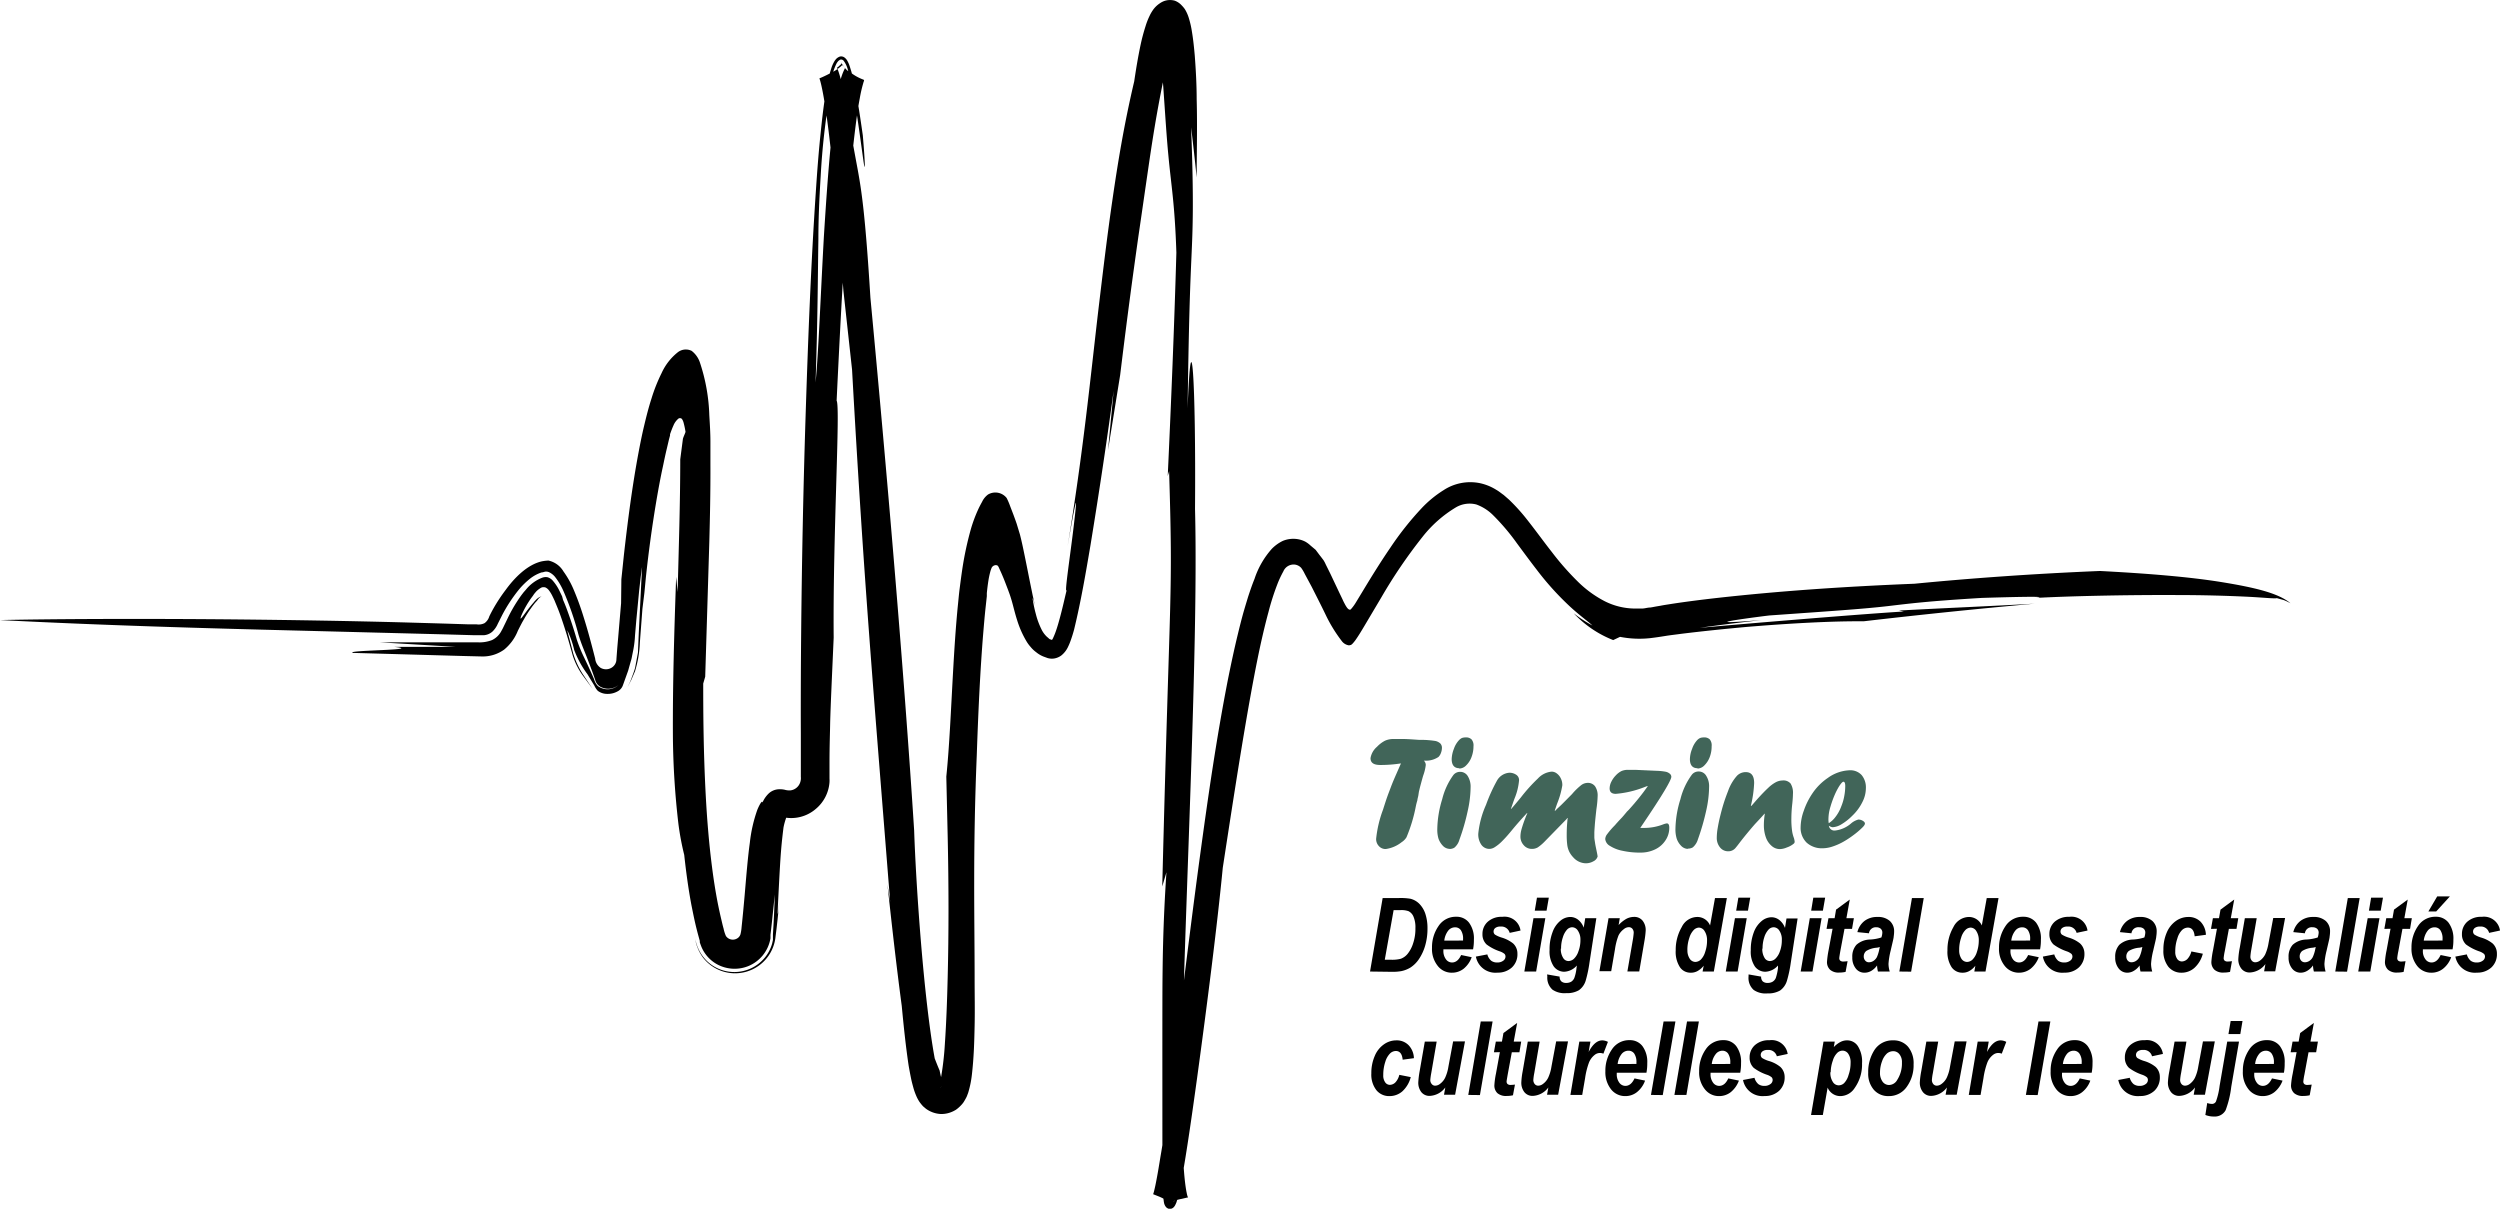 <svg xmlns="http://www.w3.org/2000/svg" viewBox="0 0 364.68 176.32"><defs><style>.cls-1{fill:#416559;}</style></defs><g id="Calque_2" data-name="Calque 2"><g id="representation"><path d="M306.33,83.29c-10,.41-19.16,1.09-27.06,1.86-10.71.43-20.08,1.1-28.85,2.08-2.2.25-4.35.52-6.52.85-.54.09-1.07.16-1.63.27l-.82.14-.41.08-.31.05c-.39,0-.79.14-1.17.15l-.58,0h-.57a9.93,9.93,0,0,1-4.31-1.06,16.11,16.11,0,0,1-4-2.93,40,40,0,0,1-3.71-4.23c-1.22-1.55-2.42-3.23-3.83-5a27.78,27.78,0,0,0-2.44-2.67l-.78-.68c-.27-.18-.67-.52-1.06-.74a7.4,7.4,0,0,0-2.5-1,7.1,7.1,0,0,0-5.23,1.06,16.1,16.1,0,0,0-3.19,2.63,44.66,44.66,0,0,0-4.56,5.76c-1.37,2-2.66,4.08-3.94,6.2l-1.08,1.78a6.24,6.24,0,0,1-.74,1c-.2.15-.42-.09-.54-.24a4.25,4.25,0,0,1-.35-.58c-.11-.2-.21-.4-.3-.61l-.48-1-1.31-2.77-.67-1.35a4.26,4.26,0,0,0-.34-.64l-.38-.5c-.26-.32-.51-.68-.76-1l-.74-.62a4,4,0,0,0-.75-.56,3.71,3.71,0,0,0-1-.35,4,4,0,0,0-2.29.23,5.75,5.75,0,0,0-1.6,1.15A12.4,12.4,0,0,0,183,84.44c-.35.86-.66,1.77-.95,2.66l-.37,1.22-.25.85c-.32,1.13-.6,2.25-.87,3.37-.54,2.22-1,4.41-1.44,6.58-1.69,8.67-2.88,17-4,25.2s-2.13,16.44-3.19,24.9q-.81,6.33-1.66,12.92c-.3,2.2-.61,4.42-1,6.64-.18,1.11-.36,2.23-.57,3.31-.1.54-.21,1.08-.33,1.56a4,4,0,0,1-.16.55h0l.88.35a7.66,7.66,0,0,1,.76.37,3.18,3.18,0,0,1,.55.32,1,1,0,0,1,.28.26l0,.06s0,0,0,0l.12-.11c.06,0,.1,0,.19-.11a1.74,1.74,0,0,1,.27-.14l.14-.06c.12,0-.6.25-.19.08a5.15,5.15,0,0,1,1.17-.34l.84-.2.08,0h0s0-.08-.06-.13a3.93,3.93,0,0,1-.13-.52c-.09-.41-.16-.9-.23-1.44-.13-1.08-.23-2.36-.3-3.8-.14-2.87-.18-6.37-.16-10.3,0-7.88.34-17.54.69-27.68.71-20.29,1.57-42.56,1.21-56.57.14-18.79-.55-29-1.08-14.67.17-13,.37-17.79.56-22.08s.36-8-.05-18.92q.44,3.66.81,7.32c0-3.58.11-7.35,0-11.43,0-2-.11-4.15-.28-6.37-.1-1.12-.21-2.25-.41-3.46a13.25,13.25,0,0,0-.44-1.95,5.58,5.58,0,0,0-.59-1.34,4.32,4.32,0,0,0-.46-.55A2.59,2.59,0,0,0,171.36.1a2.54,2.54,0,0,0-1.59.07,3,3,0,0,0-.62.34,3.69,3.69,0,0,0-1,1,5.53,5.53,0,0,0-.47.83,10.42,10.42,0,0,0-.57,1.46,27.93,27.93,0,0,0-.73,2.74c-.38,1.8-.67,3.56-.93,5.33-1.5,6.35-2.41,12-3.2,17.44s-1.38,10.49-2,15.65c-1.21,10.31-2.23,20.94-4.52,34.72,1.58-9,1.36-6.9.88-2.81s-1.41,10.12-1,9.17c-.26,1-.64,2.85-1.21,4.83-.14.49-.3,1-.48,1.48-.09.24-.19.47-.29.69a1.44,1.44,0,0,1-.3.45s0,0,0,.06l.06.08c0,.06.06.13.07.14s0,.07,0,0h0c0-.16-.09.37.1-.37l0,0-.28-.12c-.2,0-.34-.23-.51-.34a3.73,3.73,0,0,1-.78-1,11.22,11.22,0,0,1-.89-2.37c-.2-.73-.32-1.35-.39-1.75-.14-.81-.11-.78.29.57-.13-.49-.24-1-.35-1.49l-.34-1.66c-.25-1.23-.49-2.47-.74-3.69s-.5-2.47-.79-3.58l-.47-1.55c-.16-.48-.32-.9-.48-1.34l-.48-1.25a9.68,9.68,0,0,0-.51-1.19,2.1,2.1,0,0,0-2.72-.5,2.81,2.81,0,0,0-.86,1.06c-.22.4-.43.79-.62,1.22a20.79,20.79,0,0,0-1,2.7,48.11,48.11,0,0,0-1.25,5.78c-.15,1-.28,2-.4,2.93s-.18,1.71-.27,2.55c-.32,3.27-.51,6.39-.68,9.35-.33,5.92-.55,11.18-1,15.56l.2,8.7c.16,7.43.16,14.09,0,20.59-.08,3.25-.19,6.47-.41,9.7a43.48,43.48,0,0,1-.54,4.77,6.4,6.4,0,0,1-.28,1,1.16,1.16,0,0,1-.07.15s-.08,0,0,.06a.77.77,0,0,1,.28.26c0,.08.05.09.06.09a.05.05,0,0,1,0,0c0,.1,0,0,0-.09a.22.22,0,0,1,.05-.08h0c-.23.42-.06.1-.11.19l0-.05.06-.08c0-.06.08-.07.16-.15a1.66,1.66,0,0,1,.19-.17s-.08-.17-.14-.33-.11-.34-.16-.52c-.1-.38-.19-.78-.27-1.18-.25-.57-.48-1.16-.71-1.75-1.62-8.83-2.74-25.4-3-33.24-1.51-23.68-4.07-53.27-6.38-77.72-.75-12.16-1.29-15.58-1.85-18.68-.29-1.56-.56-3-1-5.47-.22-1.22-.48-2.68-.8-4.5-.17-.9-.36-1.9-.62-3a14.89,14.89,0,0,0-.46-1.56,2.23,2.23,0,0,0-.13-.3l0-.07a1.32,1.32,0,0,0,.27-.21c.14-.15.19-.14.27-.25s.06-.11.08-.14a.09.09,0,0,0,0-.06s0-.07,0-.06,0,0,0,0h0c-.06-.18.09.23.07.2v0a.75.75,0,0,0,.19.29s.16.18.25.27,0,0,0,0,0,0,0,.08a8.58,8.58,0,0,0-.75,2.2c-.21.89-.38,1.83-.54,2.81-.31,2-.56,4-.77,6.21-.42,4.33-.72,8.92-1,13.33-.49,8.85-.79,17-1.21,21.27.32-9.7.32-15.23.41-20.9,0-2.83.12-5.69.33-9.12a104.9,104.9,0,0,1,1.41-12.47c-.39,1.91-.34.72.17-1.83a8.79,8.79,0,0,1,.68-2.1,1.7,1.7,0,0,1,.37-.53c.12-.06.17-.17.36-.17a.5.5,0,0,1,.37.19,3.77,3.77,0,0,1,.59,1.23,44.27,44.27,0,0,1,1.15,5.45c.58,3.64,1,7,1.19,8.25s.25.51-.14-4.06c-.35-2.45-.71-4.93-1.22-7.44-.14-.63-.28-1.26-.46-1.89-.1-.32-.19-.64-.32-1a4.63,4.63,0,0,0-.24-.51,1.45,1.45,0,0,0-.52-.57.91.91,0,0,0-.33-.1.75.75,0,0,0-.36.06,1.57,1.57,0,0,0-.37.24,2.18,2.18,0,0,0-.38.51,4.59,4.59,0,0,0-.42,1,16.59,16.59,0,0,0-.5,1.93c-.52,2.58-.8,5.18-1.07,7.81s-.47,5.28-.65,8c-.72,10.67-1.14,21.59-1.49,32.41s-.56,21.55-.66,31.82c-.05,5.14-.07,10.17-.05,15l0,3.63,0,1.79v.89a1.9,1.9,0,0,1-.12.88,1.72,1.72,0,0,1-1.35,1.09,2.35,2.35,0,0,1-.89-.09,3.41,3.41,0,0,0-.84-.07,2.31,2.31,0,0,0-1.48.61,4.06,4.06,0,0,0-.92,1.34c0-.35-.3,0-.73,1a21,21,0,0,0-1.11,4.85c-.3,2.16-.51,4.79-.76,7.71-.13,1.46-.27,3-.44,4.58a6.13,6.13,0,0,1-.17,1.08,1.07,1.07,0,0,1-.55.63,1.21,1.21,0,0,1-1.57-.4,5.13,5.13,0,0,1-.34-1.08c-.12-.41-.21-.82-.31-1.24-.2-.83-.38-1.67-.55-2.52-.33-1.71-.6-3.44-.82-5.17-.45-3.48-.73-7-.91-10.27-.36-6.63-.38-12.58-.38-16.54l.29-1c.21-6.81.39-12.74.6-19.68.09-3.47.18-7.19.16-11.41,0-1,0-2.14,0-3.26s-.08-2.47-.16-3.77a26.78,26.78,0,0,0-1.37-7.7,3.57,3.57,0,0,0-1.21-1.71,1.91,1.91,0,0,0-2.06.24,8.21,8.21,0,0,0-2.32,3,24.15,24.15,0,0,0-1.48,3.73c-.42,1.3-.76,2.65-1.08,4s-.55,2.51-.79,3.78c-.94,5-1.58,10-2.14,14.93-.13,1.22-.25,2.43-.38,3.64L90.6,88c-.19,2.21-.37,4.39-.56,6.55l-.12,1.59a1.45,1.45,0,0,1-.76,1.29,1.57,1.57,0,0,1-1.53,0,1.82,1.82,0,0,1-.81-1.35C86.29,94,85.74,91.92,85.13,90a41.24,41.24,0,0,0-1.53-4.18,13.46,13.46,0,0,0-1.41-2.47A3.37,3.37,0,0,0,80,81.77a6.16,6.16,0,0,0-.94.11c-2.21.49-4.12,2.55-5.28,4.15A24.34,24.34,0,0,0,72,88.72c-.27.48-.43.8-.62,1.18a1.87,1.87,0,0,1-.7,1,1.9,1.9,0,0,1-1.18.17l-1.28,0-3.1-.1-6.22-.18c-8.26-.22-16.43-.35-24-.43-15.18-.15-28.07-.06-34.92.09,15,.77,29.69,1.19,43.72,1.54l20.51.53,5,.14c.46,0,.92,0,1.37,0a2.11,2.11,0,0,0,1.23-.51A3.43,3.43,0,0,0,72.61,91l.61-1.21a22.17,22.17,0,0,1,2.56-3.89,11.21,11.21,0,0,1,1.49-1.45A5.52,5.52,0,0,1,79,83.5c.19,0,.38-.09.57-.12a1.12,1.12,0,0,1,.57.11,2.48,2.48,0,0,1,.89.75,9.39,9.39,0,0,1,1.17,2,43.25,43.25,0,0,1,2.18,6.32c.36,1.21.76,2.14,1.1,3s.63,1.65.94,2.47l.4,1.13a1.6,1.6,0,0,0,.73,1,2.38,2.38,0,0,0,2.67-.23,2.36,2.36,0,0,1-3,.15,2.17,2.17,0,0,1-.56-1l-.44-1c-.31-.69-.64-1.39-1-2.14a21.2,21.2,0,0,1-1.07-2.61c-.43-1.48-.87-2.83-1.32-4.06-.22-.62-.45-1.21-.7-1.77L82,87l-.21-.44-.21-.43a6.49,6.49,0,0,0-1-1.49,1.64,1.64,0,0,0-.72-.44,1.5,1.5,0,0,0-.81.09A5.63,5.63,0,0,0,76.73,86c-.14.17-.31.34-.45.53-.29.37-.56.76-.82,1.16a21.55,21.55,0,0,0-1.4,2.49l-.42.87c-.15.3-.29.63-.46.91a3,3,0,0,1-1.41,1.41,5.06,5.06,0,0,1-2.07.33H55.42l11.07.66-9,0c4.59.49-7.34.47-6,.88l16,.45,2.83.07a5.34,5.34,0,0,0,3.22-1,6.76,6.76,0,0,0,2-2.75l.36-.71.22-.42c.14-.26.29-.5.43-.76a16.07,16.07,0,0,1,.91-1.4c.16-.23.32-.44.48-.64a2.37,2.37,0,0,1,.25-.29l.2-.23A1.46,1.46,0,0,1,79,87a.8.8,0,0,1,.15,0H79a1.49,1.49,0,0,0-.48.21,2.31,2.31,0,0,1-.19.14l-.19.2a2.18,2.18,0,0,0-.25.28c-.65.74-1.1,1.36-1.4,1.77-.6.83-.66.78-.44.19a14.14,14.14,0,0,1,1.52-2.66c.23-.29.25-.36.35-.49s.2-.24.31-.37A3.1,3.1,0,0,1,79,85.7h0a.89.89,0,0,1,.58,0,1.37,1.37,0,0,1,.46.37,5.17,5.17,0,0,1,.6,1l.07.14.2.43.1.25c.14.33.28.67.41,1,.27.68.51,1.39.75,2.11.48,1.45.93,3,1.36,4.57a10.21,10.21,0,0,0,1.64,3.18l1.27,1.73-1.22-1.84a12,12,0,0,1-1.61-3.35c-.47-1.86-.82-3.09-.85-3.34a13.75,13.75,0,0,1,1,2.87,14.4,14.4,0,0,0,1.94,3.54c.36.6.68,1.13,1,1.65a2.71,2.71,0,0,0,.51.77,2.29,2.29,0,0,0,1.33.44,2.94,2.94,0,0,0,1.55-.37,1.59,1.59,0,0,0,.79-.93l.75-2.09L92,96.51a5.19,5.19,0,0,0,.2-.82l.18-.89a14.42,14.42,0,0,0,.25-2.1l.19-2.23.42-4.37.23-2,.19-1.41-.48,9.64-.12,2.86-.42,2.24c-.17.59-.36,1.06-.55,1.58s-.36.82-.54,1.21l.52-1,.56-1.3a16.38,16.38,0,0,0,.71-4.19c.12-1.65.25-3.28.37-4.9L94,86.46l.21-2.19c.4-3.76.9-7.39,1.5-11,.3-1.77.62-3.53,1-5.27.18-.87.36-1.74.57-2.6l.3-1.28.16-.6,0-.18c.16-.45.31-.86.48-1.23a2.6,2.6,0,0,1,.69-1,.4.4,0,0,1,.56,0,1.75,1.75,0,0,1,.25.56A12.64,12.64,0,0,1,100,63c-.12.38-.25.58-.38,1l-.39,3c0,6.38-.22,12.86-.38,19.36l-.22-2.21c-.27,7.79-.52,15.63-.47,23.53a117.77,117.77,0,0,0,.8,12.49,39.92,39.92,0,0,0,.85,4.54c.27,2.5.61,5,1.06,7.37.24,1.19.47,2.36.76,3.49.14.57.3,1.13.45,1.68l0,.21.07.21.1.27a5.2,5.2,0,0,0,2.4,2.75,5.34,5.34,0,0,0,4.42.27,5.32,5.32,0,0,0,3.32-4.09l0-.24v-.26l.08-.67.14-1.26.41-3.95c-.06,1.9-.14,3.83-.27,5.78l0,.37,0,.2,0,.27-.12.54a5.66,5.66,0,0,1-1.14,2.13,5.76,5.76,0,0,1-8.58.19,6,6,0,0,1-1.24-2.07l-.29-.91.2.75a7.66,7.66,0,0,0,.39,1,6.73,6.73,0,0,0,.62,1,5.93,5.93,0,0,0,10.51-2.86l.18-1.45.15-1.34.27-2.65c-.39,3.63-.26,1.38-.09-2,.09-1.7.19-3.67.32-5.3s.3-2.91.36-3.43a9.49,9.49,0,0,1,.41-1.47l.1-.25.09-.18s0-.1.06-.1.1,0-.2-.19c-.88-.73-.85-1.13-.77-.77,0,0,0,.26,0,.38s0,.39,0,.6a1.75,1.75,0,0,1-.06.33c0,.1,0,0,0,.06h0l.22.06A5.48,5.48,0,0,0,119,118a5.6,5.6,0,0,0,2-3.88,4.8,4.8,0,0,0,0-.57v-2.05c0-2.87.08-4.66.1-6.18.09-3,.19-5,.51-12.31-.13-15.16,1-33.68.43-34.56.33-6.9.68-13.9,1.12-20.91s.94-14.08,1.86-20.79c.12-.83.25-1.65.4-2.43a19.68,19.68,0,0,1,.49-2.14,2.7,2.7,0,0,1,.12-.37c0-.08,0-.1,0-.11l0,0s.15,0-.28-.16a6.86,6.86,0,0,1-1.43-.78,4.8,4.8,0,0,0-.56-.36,2.49,2.49,0,0,1-.42-.38c-.28-.35-.27-.15-.45-.72v0a.11.11,0,0,1,0,.09s-.13.23-.23.29a6,6,0,0,1-1.22.84c-.47.24-1.25.65-1.91.91l.07.21c.08.25.16.58.24.94.32,1.45.57,3.14.8,4.79s.42,3.36.61,5.05c.72,6.76,1.27,13.5,1.78,20l1.26,11.49c1.74,31.15,3,45.25,5.56,77.65l-.4-2.54c.64,5.9,1.3,11.8,2.09,17.72.29,3.08.59,5.91,1,8.68.12.69.25,1.38.4,2.1.08.36.18.73.29,1.13a9.25,9.25,0,0,0,.53,1.44,6.05,6.05,0,0,0,.33.59c.1.15.22.3.34.45l.21.24.41.35a4,4,0,0,0,2.15.78,3.84,3.84,0,0,0,1.3-.18,4.39,4.39,0,0,0,.63-.26l.29-.16.15-.11a4.78,4.78,0,0,0,.58-.52,3.7,3.7,0,0,0,.41-.49c.14-.22.27-.45.39-.68s.13-.31.2-.48a3.43,3.43,0,0,0,.14-.42,14.37,14.37,0,0,0,.47-2.34c.31-2.66.36-4.95.41-7.26s0-4.52,0-6.78c0-9-.27-18.49.31-32.58.23-6.76.52-12.66.94-17.81.11-1.29.21-2.53.34-3.72l.19-1.74,0-.45c.06-.59.13-1.19.23-1.82a11.94,11.94,0,0,1,.26-1.24,4.65,4.65,0,0,1,.21-.63.7.7,0,0,1,.46-.37.5.5,0,0,1,.44.07,1.26,1.26,0,0,1,.18.32l.31.68c.21.48.43,1,.66,1.61l.36.94c.15.42.26.67.5,1.48s.48,1.88.8,2.87a14.17,14.17,0,0,0,1.37,3.11,5.16,5.16,0,0,0,.6.82,4.39,4.39,0,0,0,.82.78,4,4,0,0,0,1.06.63l.6.22a2.22,2.22,0,0,0,1,.06,2.43,2.43,0,0,0,1-.43,3.53,3.53,0,0,0,1-1.29,8.53,8.53,0,0,0,.37-.89c.2-.56.36-1.08.5-1.6,1-4.11,1.69-8.18,2.38-12.24,1.33-8.11,2.5-16,3.39-22.6l-.82,8.65,1.77-10.94c1.16-9.49,1.85-14.47,2.65-20.16.42-2.84.85-5.86,1.41-9.7s1.25-8.52,2.51-14.44a34.83,34.83,0,0,1,1.61-5.22,4.69,4.69,0,0,1,.37-.71l0,0h0l-.23-.19a5.16,5.16,0,0,1-.74-.75,1.29,1.29,0,0,1-.22-.3l-.07-.11,0-.06-.16-.42s0-.1,0-.09a.08.08,0,0,1,0,0,.44.44,0,0,1,0,.09c-.06.12-.11.12-.24.27a1.75,1.75,0,0,1-.42.31,7.7,7.7,0,0,1-1.25.68l.07.22c.07.25.14.57.21.9.24,1.34.38,2.76.5,4.05l.29,3.61c.31,4.47.5,7.46.73,9.84.44,4.75.94,7.08,1.18,14.32-.31,10.87-.76,21.73-1.26,32.59l.2-.71c.58,19.29.14,14.83-1,60.58l.61-2.07c-.51,7.68-.58,13.19-.59,19.25s0,12.68,0,22.59c0,1.21,0,2.74.07,4.54,0,.45,0,.91.11,1.42a3.53,3.53,0,0,0,.06.42,1.39,1.39,0,0,0,.3.63,1,1,0,0,0,.21.16.64.64,0,0,0,.35.09.75.75,0,0,0,.33-.08.78.78,0,0,0,.2-.14,1.25,1.25,0,0,0,.24-.33c.08-.16.14-.3.19-.43a28.41,28.41,0,0,0,.74-3.19c.79-4.38,1.51-9.49,2.25-14.83,1.46-10.69,2.94-22.28,3.76-30.77,1.32-8.6,2.47-16.08,3.66-22.9.6-3.41,1.2-6.66,1.88-9.78.35-1.56.71-3.09,1.12-4.59a35.72,35.72,0,0,1,1.27-4,14.77,14.77,0,0,1,.9-1.94,1.63,1.63,0,0,1,1.71-1,1.53,1.53,0,0,1,.9.48,5.51,5.51,0,0,1,.52.88l1,1.86c.67,1.33,1.35,2.65,2,4a21.4,21.4,0,0,0,2.45,4,1.58,1.58,0,0,0,1,.56l.29-.06a1.45,1.45,0,0,0,.23-.19,5.71,5.71,0,0,0,.39-.47c.47-.66.89-1.36,1.3-2.05l2.51-4.23a73.66,73.66,0,0,1,6-8.82,17.92,17.92,0,0,1,4.86-4.3,3.94,3.94,0,0,1,3-.43,6.72,6.72,0,0,1,2.46,1.58,31.89,31.89,0,0,1,3.47,4.1c1,1.35,1.94,2.63,2.84,3.79a41.69,41.69,0,0,0,4.9,5.43c1.43,1.32,2.6,2.13,3.26,2.75a18.28,18.28,0,0,1-2.73-1.78,15.82,15.82,0,0,0,5.76,3.91c.33-.15.65-.31,1-.47a14.7,14.7,0,0,0,4.37.19c.76-.09,1.51-.2,2.24-.32s1.51-.2,2.28-.31c3.08-.38,6.3-.71,9.47-1,6.35-.53,12.53-.87,17.16-.83q12.45-1.45,24.94-2.57c-6.14.35-12.94.63-19.77,1l.7.14c-6.5.4-22.27,1.71-29.77,2.38,3-.42,6-.79,9-1.13-10.36.84-1.76-.32,1.14-.67,10.4-.73,14.18-1,17.34-1.37s5.7-.71,13.65-1.19c3.59-.11,10.41-.3,7.89,0,4.69-.26,13.23-.46,20.71-.42,3.74,0,7.22.11,9.83.23s4.36.33,4.62.22l1,.28c.3.11.63.27,1,.47-1.75-1.48-5.22-2.3-10-3.08S313.19,83.65,306.33,83.29Z"/><path class="cls-1" d="M206.89,116.08l-.12.51c0,.17-.07.32-.1.44s-.06.22-.08.31l-.06.28a22.52,22.52,0,0,1-1.36,4.51,2.21,2.21,0,0,1-.71.72,4.79,4.79,0,0,1-2.32,1,1.3,1.3,0,0,1-1-.43,1.47,1.47,0,0,1-.4-1.06,16.89,16.89,0,0,1,1-4.24c.21-.66.39-1.23.56-1.72s.37-1,.61-1.64.51-1.26.81-1.94l.64-1.46a19.43,19.43,0,0,1-3,.23c-1,0-1.44-.33-1.44-1a2.77,2.77,0,0,1,.94-1.65,4.41,4.41,0,0,1,1.17-.89,3,3,0,0,1,1.3-.25l1.35,0c.57,0,1.36.06,2.38.13l.32,0,.32,0a13.92,13.92,0,0,1,1.7.16,1.56,1.56,0,0,1,.7.36.91.91,0,0,1,.24.62,2.15,2.15,0,0,1-.15.77,1.52,1.52,0,0,1-.36.58,3.24,3.24,0,0,1-1.65.54l-.25,0-.23,0a.87.87,0,0,1,.28.63,6.62,6.62,0,0,1-.33,1.42c-.07.18-.23.77-.5,1.77l-.17.7Z"/><path class="cls-1" d="M211.45,123.83a1.43,1.43,0,0,1-1-.48,2.88,2.88,0,0,1-.61-1,4.56,4.56,0,0,1-.18-1.41,15.58,15.58,0,0,1,.72-4.37,10.08,10.08,0,0,1,1.63-3.52,1.25,1.25,0,0,1,1-.46,1.28,1.28,0,0,1,1.1.63,2.9,2.9,0,0,1,.41,1.62,16.6,16.6,0,0,1-.43,3.49,30.69,30.69,0,0,1-1.2,4.15,2.31,2.31,0,0,1-.75,1.18,1.36,1.36,0,0,1-.71.18Zm1.41-11.77c-.73,0-1.1-.47-1.1-1.33a4.4,4.4,0,0,1,.32-1.49,3.49,3.49,0,0,1,.74-1.26,1.47,1.47,0,0,1,.42-.32,1.49,1.49,0,0,1,.56-.09,1.11,1.11,0,0,1,.86.29,1.36,1.36,0,0,1,.28,1,4.39,4.39,0,0,1-.29,1.58,3.23,3.23,0,0,1-.77,1.2,1.43,1.43,0,0,1-1,.47Z"/><path class="cls-1" d="M228.52,119.48l-3.2,3.28a6.45,6.45,0,0,1-1,.85,1.65,1.65,0,0,1-.84.22,1.53,1.53,0,0,1-1.2-.53,1.84,1.84,0,0,1-.49-1.31,4,4,0,0,1,.15-1,17.31,17.31,0,0,1,.58-1.7,4.15,4.15,0,0,1,.16-.4l.12-.29-.05,0c-.75.8-1.5,1.64-2.22,2.52s-1.1,1.27-1.46,1.63a5.67,5.67,0,0,1-1,.81,1.52,1.52,0,0,1-.77.27,1.43,1.43,0,0,1-1.21-.6,2.65,2.65,0,0,1-.45-1.63,13.59,13.59,0,0,1,1.13-4.2,23.88,23.88,0,0,1,1.56-3.46,2.26,2.26,0,0,1,1.85-1.22,1.76,1.76,0,0,1,1,.3.93.93,0,0,1,.41.78,8.82,8.82,0,0,1-.66,2.68c-.17.45-.35,1-.53,1.51l.05,0c.29-.32.75-.87,1.39-1.65a23.87,23.87,0,0,1,2.5-2.78,3.1,3.1,0,0,1,2-1,1.24,1.24,0,0,1,.76.27,1.89,1.89,0,0,1,.58.72,2.13,2.13,0,0,1,.22,1,12.12,12.12,0,0,1-.72,2.58c-.11.29-.18.51-.24.68s-.1.3-.15.42l.06.05.29-.3.29-.27.3-.28c.21-.2.74-.74,1.59-1.6a9.3,9.3,0,0,1,1.32-1.29,1.59,1.59,0,0,1,.93-.34,1.3,1.3,0,0,1,1.1.49,2.38,2.38,0,0,1,.38,1.47,15.31,15.31,0,0,1-.18,1.89c-.11,1-.19,1.73-.23,2.28s-.07.94-.07,1.16,0,.37,0,.62.06.53.1.82.11.61.19,1,.16.76.19,1a1.13,1.13,0,0,1-.62.71,2.21,2.21,0,0,1-1.13.29,2.51,2.51,0,0,1-1.8-.86,3.4,3.4,0,0,1-.58-.81,3.19,3.19,0,0,1-.3-1,11.32,11.32,0,0,1-.08-1.47c0-.4,0-1.22.14-2.47l-.05,0Z"/><path class="cls-1" d="M240.27,114.67l-.5.19a14.63,14.63,0,0,1-4.08.94c-.59,0-.89-.27-.89-.79a2.24,2.24,0,0,1,.26-1,3.54,3.54,0,0,1,.63-.89,2.9,2.9,0,0,1,.83-.64,2.32,2.32,0,0,1,1-.18H238l.58,0,3.11.14a8.45,8.45,0,0,1,1.26.13,1.33,1.33,0,0,1,.62.29.59.59,0,0,1,.23.45c0,.5-1.36,2.77-4.1,6.82l-.43.64h.55a7.64,7.64,0,0,0,2.88-.55,2.55,2.55,0,0,1,.44-.11c.24,0,.36.2.36.62a3.24,3.24,0,0,1-.55,1.85,3.68,3.68,0,0,1-1.51,1.32,4.82,4.82,0,0,1-2.13.47,11.66,11.66,0,0,1-2.61-.26,5.23,5.23,0,0,1-1.86-.72,1.29,1.29,0,0,1-.68-1,1.24,1.24,0,0,1,.29-.72,11.65,11.65,0,0,1,1.15-1.32c.09-.12.31-.36.64-.72l.39-.41.41-.48.28-.34.3-.3c.67-.74,1.23-1.41,1.69-2,.17-.21.31-.4.44-.57s.33-.46.62-.85Z"/><path class="cls-1" d="M246.2,123.83a1.43,1.43,0,0,1-1-.48,2.74,2.74,0,0,1-.61-1,4.53,4.53,0,0,1-.19-1.41,15.26,15.26,0,0,1,.73-4.37A10.08,10.08,0,0,1,246.8,113a1.23,1.23,0,0,1,1-.46,1.25,1.25,0,0,1,1.09.63,2.82,2.82,0,0,1,.42,1.62,16.6,16.6,0,0,1-.43,3.49,33.9,33.9,0,0,1-1.2,4.15,2.45,2.45,0,0,1-.75,1.18,1.4,1.4,0,0,1-.72.18Zm1.41-11.77c-.74,0-1.1-.47-1.1-1.33a4.17,4.17,0,0,1,.32-1.49,3.48,3.48,0,0,1,.73-1.26,1.37,1.37,0,0,1,.43-.32,1.46,1.46,0,0,1,.56-.09,1.12,1.12,0,0,1,.86.29,1.37,1.37,0,0,1,.27,1,4.38,4.38,0,0,1-.28,1.58,3.36,3.36,0,0,1-.77,1.2,1.43,1.43,0,0,1-1,.47Z"/><path class="cls-1" d="M255.5,117.54l.71-.82c.71-.8,1.28-1.38,1.7-1.77a5.07,5.07,0,0,1,1.12-.84,2.2,2.2,0,0,1,1-.26,1.36,1.36,0,0,1,1.17.45,2.57,2.57,0,0,1,.34,1.54q0,.47-.09,1.35a19.76,19.76,0,0,0-.14,2.23,12,12,0,0,0,.12,1.89,5,5,0,0,0,.24.9,2.58,2.58,0,0,1,.12.57.36.36,0,0,1-.14.29,3.11,3.11,0,0,1-1,.55,2.84,2.84,0,0,1-1,.24,1.81,1.81,0,0,1-1.21-.46,2.9,2.9,0,0,1-.85-1.26,5.25,5.25,0,0,1-.29-1.83,10.11,10.11,0,0,1,.14-1.61l-.05,0c-.34.38-.61.68-.82.9l-.58.62q-1.3,1.5-2.22,2.7c-.24.32-.45.59-.65.82a1.35,1.35,0,0,1-1,.44,1.5,1.5,0,0,1-1.22-.57,2.18,2.18,0,0,1-.47-1.45,8.3,8.3,0,0,1,.13-1.35c.09-.53.2-1.1.35-1.7s.31-1.23.51-1.87.42-1.25.65-1.83a6.65,6.65,0,0,1,1.31-2.25,1.77,1.77,0,0,1,1.28-.53c.81,0,1.22.53,1.22,1.59a16.6,16.6,0,0,1-.48,3.32Z"/><path class="cls-1" d="M266.78,120.45a.81.81,0,0,0,.91.7,4.28,4.28,0,0,0,2.29-1,2.7,2.7,0,0,1,1.1-.6,1.21,1.21,0,0,1,.66.19q.3.18.3.39c0,.14-.11.32-.34.55a11.79,11.79,0,0,1-1.43,1.21,12.73,12.73,0,0,1-1.56,1,8.72,8.72,0,0,1-1.5.63,4.66,4.66,0,0,1-1.33.22,3.31,3.31,0,0,1-2.35-.83,3,3,0,0,1-.87-2.24,7.37,7.37,0,0,1,.46-2.4,10.58,10.58,0,0,1,1.25-2.52,8.35,8.35,0,0,1,2.27-2.28,5.78,5.78,0,0,1,3.19-1.11,2.24,2.24,0,0,1,1.73.7,2.82,2.82,0,0,1,.62,1.92,4.46,4.46,0,0,1-.5,2,7,7,0,0,1-1.47,2,7.9,7.9,0,0,1-1.56,1.24,2.75,2.75,0,0,1-1.34.45A1.33,1.33,0,0,1,266.78,120.45Zm0-.38a3.53,3.53,0,0,0,.82-.72,5.82,5.82,0,0,0,1-1.75,7.17,7.17,0,0,0,.42-1.44,8.09,8.09,0,0,0,.15-1.49c0-.43-.09-.64-.27-.64s-.63.55-1.15,1.65a14.47,14.47,0,0,0-.74,2,6.36,6.36,0,0,0-.29,1.71A3.29,3.29,0,0,0,266.76,120.07Z"/><path d="M199.85,141.72,201.69,131h2.36a8.75,8.75,0,0,1,1.68.1,2.77,2.77,0,0,1,1.3.73,3.79,3.79,0,0,1,.88,1.44,6.68,6.68,0,0,1,.32,2.18,8.76,8.76,0,0,1-.33,2.46,6.94,6.94,0,0,1-.92,2,4.36,4.36,0,0,1-1.24,1.23,4.19,4.19,0,0,1-1.33.52,7.21,7.21,0,0,1-1.45.1ZM202,140h.92a5,5,0,0,0,1.41-.14,2.33,2.33,0,0,0,1-.72,4.68,4.68,0,0,0,.8-1.52,6.64,6.64,0,0,0,.34-2.24,3.94,3.94,0,0,0-.28-1.66,1.52,1.52,0,0,0-.74-.81,3.12,3.12,0,0,0-1.16-.15h-1Z"/><path d="M214.88,138.48h-4.33v.2a2,2,0,0,0,.37,1.25,1.09,1.09,0,0,0,.88.47c.57,0,1-.36,1.34-1.09l1.54.32a3.83,3.83,0,0,1-1.2,1.7,2.75,2.75,0,0,1-1.7.56,2.56,2.56,0,0,1-2.06-1,3.91,3.91,0,0,1-.83-2.63,5.4,5.4,0,0,1,.94-3.16,3,3,0,0,1,2.62-1.37,2.27,2.27,0,0,1,1.84.86,3.87,3.87,0,0,1,.71,2.49A7.06,7.06,0,0,1,214.88,138.48Zm-1.46-1.28V137a2.22,2.22,0,0,0-.32-1.31,1,1,0,0,0-.85-.42,1.26,1.26,0,0,0-1,.49,2.9,2.9,0,0,0-.57,1.45Z"/><path d="M215.29,139.54l1.67-.32a1.86,1.86,0,0,0,.56.92,1.43,1.43,0,0,0,.89.26,1.39,1.39,0,0,0,.87-.26.74.74,0,0,0,.33-.6.58.58,0,0,0-.14-.39,2.23,2.23,0,0,0-.71-.38,6.84,6.84,0,0,1-1.91-1,2,2,0,0,1-.6-1.51,2.35,2.35,0,0,1,.78-1.81,3,3,0,0,1,2.12-.71,2.35,2.35,0,0,1,2.65,2l-1.58.34a1.25,1.25,0,0,0-1.34-.92,1.16,1.16,0,0,0-.75.2.65.65,0,0,0-.26.52.59.59,0,0,0,.2.45,4,4,0,0,0,1,.44,4.9,4.9,0,0,1,1.66.86,2,2,0,0,1,.62,1.48,2.62,2.62,0,0,1-.79,2,3,3,0,0,1-2.12.77A2.89,2.89,0,0,1,215.29,139.54Z"/><path d="M223.69,133.94h1.73l-1.34,7.78h-1.72Zm.51-3h1.73l-.33,1.9h-1.72Z"/><path d="M225.68,142.14l1.83.32a.9.9,0,0,0,.24.69,1,1,0,0,0,.7.23,1.39,1.39,0,0,0,.75-.18,1.21,1.21,0,0,0,.45-.54,6.15,6.15,0,0,0,.32-1.46l.05-.36a2.6,2.6,0,0,1-1.84.91,1.89,1.89,0,0,1-1.54-.79,3.92,3.92,0,0,1-.6-2.38,7,7,0,0,1,.44-2.62,3.73,3.73,0,0,1,1.14-1.65,2.3,2.3,0,0,1,1.44-.55,1.88,1.88,0,0,1,1.14.4,2.62,2.62,0,0,1,.82,1.16l.22-1.38h1.62l-1,6.48a18.49,18.49,0,0,1-.55,2.62,2.65,2.65,0,0,1-1,1.41,3.41,3.41,0,0,1-1.84.42,3.1,3.1,0,0,1-2-.5,2.33,2.33,0,0,1-.76-1.91Zm2-3.77a2.38,2.38,0,0,0,.37,1.41.89.89,0,0,0,.76.41,1.21,1.21,0,0,0,.78-.33,2.64,2.64,0,0,0,.66-1.09,4.63,4.63,0,0,0,.29-1.64,2.3,2.3,0,0,0-.37-1.37,1,1,0,0,0-.83-.5,1.07,1.07,0,0,0-.72.31,2.9,2.9,0,0,0-.64,1.15A4.89,4.89,0,0,0,227.72,138.37Z"/><path d="M234.64,133.94h1.64l-.17,1a4.63,4.63,0,0,1,1.17-.93,2.46,2.46,0,0,1,1.09-.26,1.54,1.54,0,0,1,1.23.54,2.18,2.18,0,0,1,.46,1.46,12.89,12.89,0,0,1-.19,1.55l-.75,4.41h-1.73l.76-4.41a11.1,11.1,0,0,0,.16-1.19.89.89,0,0,0-.2-.64.66.66,0,0,0-.52-.22,1.15,1.15,0,0,0-.71.28,2.54,2.54,0,0,0-.79.94,9.06,9.06,0,0,0-.51,2l-.55,3.2h-1.72Z"/><path d="M250,141.72h-1.64l.16-.85a3,3,0,0,1-.92.79,2,2,0,0,1-1,.23,1.85,1.85,0,0,1-1.55-.81,4.11,4.11,0,0,1-.61-2.45,6.6,6.6,0,0,1,.88-3.4,2.55,2.55,0,0,1,2.23-1.47,2,2,0,0,1,1.9,1.24l.72-4h1.73Zm-3.85-3.17a2.17,2.17,0,0,0,.34,1.31,1,1,0,0,0,.81.46,1.21,1.21,0,0,0,.78-.32,2.62,2.62,0,0,0,.65-1.12,5,5,0,0,0,.28-1.66,2.42,2.42,0,0,0-.36-1.4,1,1,0,0,0-.83-.51,1.12,1.12,0,0,0-.73.33,2.74,2.74,0,0,0-.66,1.16A5.39,5.39,0,0,0,246.14,138.55Z"/><path d="M253.08,133.94h1.72l-1.33,7.78h-1.73Zm.5-3h1.73l-.33,1.9h-1.72Z"/><path d="M255.07,142.14l1.83.32a.94.94,0,0,0,.23.69,1,1,0,0,0,.7.23,1.39,1.39,0,0,0,.75-.18,1.17,1.17,0,0,0,.46-.54,7.39,7.39,0,0,0,.32-1.46l0-.36a2.6,2.6,0,0,1-1.83.91A1.88,1.88,0,0,1,256,141a3.85,3.85,0,0,1-.61-2.38,7.23,7.23,0,0,1,.44-2.62,3.82,3.82,0,0,1,1.15-1.65,2.3,2.3,0,0,1,1.43-.55,1.88,1.88,0,0,1,1.14.4,2.63,2.63,0,0,1,.83,1.16l.22-1.38h1.62l-1,6.48a18.11,18.11,0,0,1-.56,2.62,2.69,2.69,0,0,1-1,1.41,3.46,3.46,0,0,1-1.84.42,3.06,3.06,0,0,1-2-.5,2.33,2.33,0,0,1-.76-1.91Zm2-3.77a2.45,2.45,0,0,0,.36,1.41.9.9,0,0,0,.76.41,1.21,1.21,0,0,0,.78-.33,2.65,2.65,0,0,0,.67-1.09,4.63,4.63,0,0,0,.28-1.64,2.3,2.3,0,0,0-.36-1.37,1,1,0,0,0-.84-.5,1.05,1.05,0,0,0-.71.31,2.89,2.89,0,0,0-.65,1.15A5.13,5.13,0,0,0,257.11,138.37Z"/><path d="M264,133.94h1.72l-1.33,7.78h-1.72Zm.51-3h1.73l-.33,1.9H264.2Z"/><path d="M266.44,135.5l.28-1.56h.9l.21-1.25,2-1.47-.49,2.72h1.09l-.27,1.56h-1.1l-.61,3.25q-.15.87-.15,1a.46.46,0,0,0,.14.38.67.67,0,0,0,.48.13,5.6,5.6,0,0,0,.59-.05l-.29,1.56a4.05,4.05,0,0,1-.92.1,1.87,1.87,0,0,1-1.34-.41,1.53,1.53,0,0,1-.45-1.2,13.51,13.51,0,0,1,.23-1.65l.58-3.13Z"/><path d="M272.63,136.14l-1.69-.17a2.94,2.94,0,0,1,1.05-1.64,3,3,0,0,1,1.89-.57,2.55,2.55,0,0,1,1.79.58,2,2,0,0,1,.63,1.53,4.66,4.66,0,0,1-.06.72c0,.25-.19.94-.44,2.06a10.64,10.64,0,0,0-.32,1.95,4,4,0,0,0,.18,1.12h-1.72a4.34,4.34,0,0,1-.13-.89,2.71,2.71,0,0,1-.84.79,1.94,1.94,0,0,1-1,.27,1.57,1.57,0,0,1-1.26-.61,2.49,2.49,0,0,1-.51-1.64,2.56,2.56,0,0,1,.6-1.82,3.09,3.09,0,0,1,2-.77,6.34,6.34,0,0,0,1.64-.3,2.3,2.3,0,0,0,.14-.71.75.75,0,0,0-.24-.57,1,1,0,0,0-.66-.21A1,1,0,0,0,272.63,136.14Zm1.58,2a2.23,2.23,0,0,1-.41.1,3.51,3.51,0,0,0-1.55.47,1,1,0,0,0-.38.79.88.88,0,0,0,.22.63.68.68,0,0,0,.54.24,1.23,1.23,0,0,0,.65-.2,1.54,1.54,0,0,0,.51-.56,5.77,5.77,0,0,0,.36-1.19Z"/><path d="M277.06,141.72,278.9,131h1.72l-1.84,10.74Z"/><path d="M289.63,141.72H288l.15-.85a2.9,2.9,0,0,1-.91.79,2,2,0,0,1-1,.23,1.88,1.88,0,0,1-1.56-.81,4.11,4.11,0,0,1-.6-2.45,6.59,6.59,0,0,1,.87-3.4,2.57,2.57,0,0,1,2.24-1.47,2.05,2.05,0,0,1,1.9,1.24l.72-4h1.72Zm-3.84-3.17a2.25,2.25,0,0,0,.33,1.31,1,1,0,0,0,.82.46,1.18,1.18,0,0,0,.77-.32,2.62,2.62,0,0,0,.66-1.12,5.21,5.21,0,0,0,.28-1.66,2.42,2.42,0,0,0-.36-1.4,1,1,0,0,0-.83-.51,1.14,1.14,0,0,0-.74.33,2.64,2.64,0,0,0-.65,1.16A5.39,5.39,0,0,0,285.79,138.55Z"/><path d="M297.59,138.48h-4.32v.2a2,2,0,0,0,.36,1.25,1.11,1.11,0,0,0,.88.47c.57,0,1-.36,1.34-1.09l1.55.32a3.92,3.92,0,0,1-1.21,1.7,2.75,2.75,0,0,1-1.69.56,2.59,2.59,0,0,1-2.07-1,3.91,3.91,0,0,1-.83-2.63,5.48,5.48,0,0,1,.94-3.16,3,3,0,0,1,2.62-1.37,2.3,2.3,0,0,1,1.85.86,3.87,3.87,0,0,1,.7,2.49A7.06,7.06,0,0,1,297.59,138.48Zm-1.45-1.28V137a2.15,2.15,0,0,0-.32-1.31,1,1,0,0,0-.85-.42,1.23,1.23,0,0,0-1,.49,2.81,2.81,0,0,0-.58,1.45Z"/><path d="M298,139.54l1.66-.32a1.94,1.94,0,0,0,.56.92,1.45,1.45,0,0,0,.89.26,1.39,1.39,0,0,0,.87-.26.74.74,0,0,0,.33-.6.58.58,0,0,0-.14-.39,2.15,2.15,0,0,0-.7-.38,7.12,7.12,0,0,1-1.92-1,2,2,0,0,1-.6-1.51,2.35,2.35,0,0,1,.78-1.81,3.05,3.05,0,0,1,2.12-.71,2.36,2.36,0,0,1,2.66,2l-1.59.34a1.24,1.24,0,0,0-1.34-.92,1.16,1.16,0,0,0-.75.2.65.65,0,0,0-.26.52.59.59,0,0,0,.2.45,4.19,4.19,0,0,0,1,.44,4.8,4.8,0,0,1,1.66.86,2,2,0,0,1,.63,1.48,2.63,2.63,0,0,1-.8,2,2.94,2.94,0,0,1-2.12.77A2.87,2.87,0,0,1,298,139.54Z"/><path d="M310.92,136.14l-1.68-.17a2.94,2.94,0,0,1,1.05-1.64,3,3,0,0,1,1.89-.57,2.57,2.57,0,0,1,1.79.58,2,2,0,0,1,.63,1.53,4.66,4.66,0,0,1-.06.72c0,.25-.19.94-.44,2.06a10.64,10.64,0,0,0-.32,1.95,4.36,4.36,0,0,0,.17,1.12h-1.71a4.34,4.34,0,0,1-.13-.89,2.63,2.63,0,0,1-.85.79,1.87,1.87,0,0,1-.94.27,1.57,1.57,0,0,1-1.26-.61,2.49,2.49,0,0,1-.51-1.64,2.56,2.56,0,0,1,.6-1.82,3.09,3.09,0,0,1,2-.77,6.45,6.45,0,0,0,1.65-.3,2.64,2.64,0,0,0,.14-.71.75.75,0,0,0-.24-.57,1,1,0,0,0-.66-.21A1,1,0,0,0,310.92,136.14Zm1.59,2a2.46,2.46,0,0,1-.41.1,3.47,3.47,0,0,0-1.55.47,1,1,0,0,0-.38.79.92.92,0,0,0,.21.63.71.71,0,0,0,.54.24,1.24,1.24,0,0,0,.66-.2,1.43,1.43,0,0,0,.5-.56,5.12,5.12,0,0,0,.37-1.19Z"/><path d="M319.66,138.79l1.67.33a4.2,4.2,0,0,1-1.24,2.08,2.8,2.8,0,0,1-1.86.69,2.42,2.42,0,0,1-1.92-.86,3.69,3.69,0,0,1-.73-2.46,6.19,6.19,0,0,1,.49-2.54,3.91,3.91,0,0,1,1.34-1.69,3.12,3.12,0,0,1,1.81-.58,2.44,2.44,0,0,1,1.78.69,2.91,2.91,0,0,1,.78,1.91l-1.64.22c-.08-.85-.42-1.27-1-1.27a1.27,1.27,0,0,0-.82.34,2.78,2.78,0,0,0-.7,1.23,5.76,5.76,0,0,0-.31,1.94,1.76,1.76,0,0,0,.28,1.06.83.83,0,0,0,.68.37,1.18,1.18,0,0,0,.8-.35A2.53,2.53,0,0,0,319.66,138.79Z"/><path d="M322.52,135.5l.28-1.56h.89l.22-1.25,2-1.47-.5,2.72h1.09l-.26,1.56h-1.11l-.6,3.25a9.05,9.05,0,0,0-.16,1,.49.49,0,0,0,.14.38.67.67,0,0,0,.48.13,5.6,5.6,0,0,0,.59-.05l-.28,1.56a4.12,4.12,0,0,1-.92.1,1.91,1.91,0,0,1-1.35-.41,1.53,1.53,0,0,1-.45-1.2,12.33,12.33,0,0,1,.24-1.65l.57-3.13Z"/><path d="M327.46,133.94h1.73l-.79,4.59a8.61,8.61,0,0,0-.13,1,.87.87,0,0,0,.2.6.65.65,0,0,0,.51.24,1.15,1.15,0,0,0,.69-.25,2.57,2.57,0,0,0,.76-.9,6.39,6.39,0,0,0,.48-1.61l.69-3.7h1.73l-1.44,7.78h-1.62l.19-1.06a3,3,0,0,1-2.27,1.23,1.51,1.51,0,0,1-1.22-.54,2.17,2.17,0,0,1-.46-1.48,12,12,0,0,1,.21-1.6Z"/><path d="M336.22,136.14l-1.69-.17a2.94,2.94,0,0,1,1.05-1.64,3,3,0,0,1,1.89-.57,2.57,2.57,0,0,1,1.79.58,2,2,0,0,1,.63,1.53,4.66,4.66,0,0,1-.06.72c0,.25-.19.94-.44,2.06a10.64,10.64,0,0,0-.32,1.95,4.36,4.36,0,0,0,.17,1.12h-1.71a4.34,4.34,0,0,1-.13-.89,2.63,2.63,0,0,1-.85.79,1.87,1.87,0,0,1-.94.27,1.57,1.57,0,0,1-1.26-.61,2.49,2.49,0,0,1-.51-1.64,2.56,2.56,0,0,1,.6-1.82,3.09,3.09,0,0,1,2-.77,6.45,6.45,0,0,0,1.65-.3,2.64,2.64,0,0,0,.14-.71.75.75,0,0,0-.24-.57,1,1,0,0,0-.66-.21A1,1,0,0,0,336.22,136.14Zm1.58,2a2.46,2.46,0,0,1-.41.1,3.47,3.47,0,0,0-1.55.47,1,1,0,0,0-.38.79.92.92,0,0,0,.21.63.72.72,0,0,0,.55.24,1.23,1.23,0,0,0,.65-.2,1.43,1.43,0,0,0,.5-.56,5.12,5.12,0,0,0,.37-1.19Z"/><path d="M340.65,141.72,342.48,131h1.73l-1.84,10.74Z"/><path d="M345.38,133.94h1.72l-1.34,7.78H344Zm.5-3h1.73l-.33,1.9h-1.72Z"/><path d="M347.81,135.5l.28-1.56H349l.22-1.25,2-1.47-.49,2.72h1.09l-.26,1.56h-1.11l-.6,3.25a9.05,9.05,0,0,0-.16,1,.49.49,0,0,0,.14.38.67.67,0,0,0,.48.13,5.6,5.6,0,0,0,.59-.05l-.28,1.56a4.14,4.14,0,0,1-.93.1,1.89,1.89,0,0,1-1.34-.41,1.53,1.53,0,0,1-.45-1.2,12.33,12.33,0,0,1,.24-1.65l.57-3.13Z"/><path d="M357.76,138.48h-4.33v.2a1.94,1.94,0,0,0,.37,1.25,1.09,1.09,0,0,0,.88.47c.56,0,1-.36,1.34-1.09l1.54.32a3.76,3.76,0,0,1-1.21,1.7,2.71,2.71,0,0,1-1.69.56,2.59,2.59,0,0,1-2.07-1,4,4,0,0,1-.82-2.63,5.4,5.4,0,0,1,.94-3.16,3,3,0,0,1,2.62-1.37,2.27,2.27,0,0,1,1.84.86,3.87,3.87,0,0,1,.71,2.49A7.06,7.06,0,0,1,357.76,138.48Zm-1.46-1.28V137a2.22,2.22,0,0,0-.32-1.31,1,1,0,0,0-.85-.42,1.26,1.26,0,0,0-1,.49,2.9,2.9,0,0,0-.57,1.45Zm-.78-6.44h1.85l-2,2.2h-1.14Z"/><path d="M358.17,139.54l1.67-.32a1.86,1.86,0,0,0,.56.92,1.43,1.43,0,0,0,.89.26,1.39,1.39,0,0,0,.87-.26.74.74,0,0,0,.33-.6.58.58,0,0,0-.14-.39,2.23,2.23,0,0,0-.71-.38,7.12,7.12,0,0,1-1.92-1,2,2,0,0,1-.59-1.51,2.35,2.35,0,0,1,.78-1.81,3,3,0,0,1,2.12-.71,2.35,2.35,0,0,1,2.65,2l-1.59.34a1.23,1.23,0,0,0-1.33-.92,1.16,1.16,0,0,0-.75.2.65.65,0,0,0-.26.52.59.59,0,0,0,.2.45,4,4,0,0,0,1,.44,4.9,4.9,0,0,1,1.66.86,2,2,0,0,1,.62,1.48,2.62,2.62,0,0,1-.79,2,3,3,0,0,1-2.12.77A2.89,2.89,0,0,1,358.17,139.54Z"/><path d="M204.12,156.79l1.67.33a4.26,4.26,0,0,1-1.23,2.08,2.83,2.83,0,0,1-1.87.69,2.38,2.38,0,0,1-1.91-.86,3.69,3.69,0,0,1-.74-2.46,6.19,6.19,0,0,1,.5-2.54,3.84,3.84,0,0,1,1.34-1.69,3.09,3.09,0,0,1,1.8-.58,2.4,2.4,0,0,1,1.78.69,2.86,2.86,0,0,1,.79,1.91l-1.64.22c-.08-.85-.42-1.27-1-1.27a1.25,1.25,0,0,0-.82.34,2.88,2.88,0,0,0-.71,1.23,6,6,0,0,0-.3,1.94,1.7,1.7,0,0,0,.28,1.06.83.83,0,0,0,.68.37,1.18,1.18,0,0,0,.8-.35A2.43,2.43,0,0,0,204.12,156.79Z"/><path d="M207.84,151.94h1.73l-.79,4.59a9.65,9.65,0,0,0-.14,1,.88.88,0,0,0,.21.6.62.62,0,0,0,.5.24,1.15,1.15,0,0,0,.69-.25,2.47,2.47,0,0,0,.76-.9,6,6,0,0,0,.48-1.61l.69-3.7h1.73l-1.44,7.78h-1.62l.19-1.06a3,3,0,0,1-2.27,1.23,1.51,1.51,0,0,1-1.22-.54,2.22,2.22,0,0,1-.45-1.48,13.3,13.3,0,0,1,.2-1.6Z"/><path d="M214.18,159.72,216,149h1.73l-1.85,10.74Z"/><path d="M217.92,153.5l.28-1.56h.89l.22-1.25,2-1.47-.5,2.72h1.09l-.26,1.56h-1.11l-.6,3.25c-.1.58-.16.92-.16,1a.49.49,0,0,0,.14.38.67.67,0,0,0,.48.13,5.91,5.91,0,0,0,.6-.05l-.29,1.56a4.05,4.05,0,0,1-.92.1,1.91,1.91,0,0,1-1.35-.41,1.53,1.53,0,0,1-.44-1.2,11.67,11.67,0,0,1,.23-1.65l.57-3.13Z"/><path d="M222.86,151.94h1.73l-.78,4.59a7.47,7.47,0,0,0-.14,1,.92.92,0,0,0,.2.6.65.65,0,0,0,.51.24,1.15,1.15,0,0,0,.69-.25,2.47,2.47,0,0,0,.76-.9,6,6,0,0,0,.48-1.61l.69-3.7h1.73l-1.44,7.78h-1.62l.19-1.06a3,3,0,0,1-2.27,1.23,1.51,1.51,0,0,1-1.22-.54,2.22,2.22,0,0,1-.45-1.48,11.43,11.43,0,0,1,.2-1.6Z"/><path d="M230.38,151.94H232l-.26,1.51c.6-1.13,1.26-1.69,2-1.69a1.9,1.9,0,0,1,.81.22l-.66,1.72a1.44,1.44,0,0,0-.5-.1,1.22,1.22,0,0,0-.76.27,2.74,2.74,0,0,0-.83,1.09,11,11,0,0,0-.58,2.32l-.42,2.44h-1.72Z"/><path d="M240.17,156.48h-4.33v.2a2,2,0,0,0,.37,1.25,1.09,1.09,0,0,0,.88.47c.56,0,1-.36,1.34-1.09l1.54.32a3.76,3.76,0,0,1-1.21,1.7,2.71,2.71,0,0,1-1.69.56,2.59,2.59,0,0,1-2.07-1,4,4,0,0,1-.82-2.63,5.4,5.4,0,0,1,.94-3.16,3,3,0,0,1,2.62-1.37,2.27,2.27,0,0,1,1.84.86,3.87,3.87,0,0,1,.71,2.49A7.06,7.06,0,0,1,240.17,156.48Zm-1.46-1.28V155a2.22,2.22,0,0,0-.32-1.31,1,1,0,0,0-.85-.42,1.26,1.26,0,0,0-1,.49,2.9,2.9,0,0,0-.57,1.45Z"/><path d="M240.83,159.72,242.67,149h1.73l-1.85,10.74Z"/><path d="M244.25,159.72,246.09,149h1.73L246,159.72Z"/><path d="M253.85,156.48h-4.33v.2a2,2,0,0,0,.37,1.25,1.09,1.09,0,0,0,.88.47c.57,0,1-.36,1.34-1.09l1.55.32a3.92,3.92,0,0,1-1.21,1.7,2.75,2.75,0,0,1-1.69.56,2.58,2.58,0,0,1-2.07-1,3.91,3.91,0,0,1-.83-2.63,5.4,5.4,0,0,1,.94-3.16,3,3,0,0,1,2.62-1.37,2.27,2.27,0,0,1,1.84.86,3.87,3.87,0,0,1,.71,2.49A7.06,7.06,0,0,1,253.85,156.48Zm-1.45-1.28V155a2.22,2.22,0,0,0-.32-1.31,1,1,0,0,0-.85-.42,1.23,1.23,0,0,0-.95.49,2.81,2.81,0,0,0-.58,1.45Z"/><path d="M254.26,157.54l1.67-.32a1.86,1.86,0,0,0,.56.92,1.43,1.43,0,0,0,.89.26,1.39,1.39,0,0,0,.87-.26.74.74,0,0,0,.33-.6.58.58,0,0,0-.14-.39,2.12,2.12,0,0,0-.71-.38,6.84,6.84,0,0,1-1.91-1,2,2,0,0,1-.6-1.51,2.35,2.35,0,0,1,.78-1.81,3,3,0,0,1,2.12-.71,2.35,2.35,0,0,1,2.65,2l-1.58.34a1.25,1.25,0,0,0-1.34-.92,1.16,1.16,0,0,0-.75.2.65.65,0,0,0-.26.52.59.59,0,0,0,.2.45,4,4,0,0,0,1,.44,4.8,4.8,0,0,1,1.66.86,2,2,0,0,1,.63,1.48,2.63,2.63,0,0,1-.8,2,3,3,0,0,1-2.12.77A2.89,2.89,0,0,1,254.26,157.54Z"/><path d="M266,151.94h1.64l-.14.8a3.67,3.67,0,0,1,1-.76,2,2,0,0,1,.93-.22,1.85,1.85,0,0,1,1.58.84,4.2,4.2,0,0,1,.61,2.51,5.9,5.9,0,0,1-1.07,3.59,2.53,2.53,0,0,1-2.07,1.19,2,2,0,0,1-1.88-1.24l-.7,4h-1.72Zm1,4.46a2.38,2.38,0,0,0,.36,1.42,1,1,0,0,0,.83.5A1.15,1.15,0,0,0,269,158a2.75,2.75,0,0,0,.65-1.18,5.31,5.31,0,0,0,.3-1.77,2.2,2.2,0,0,0-.34-1.33,1,1,0,0,0-.83-.46,1.13,1.13,0,0,0-.76.31,2.59,2.59,0,0,0-.66,1.14A5.13,5.13,0,0,0,267.05,156.4Z"/><path d="M272.52,156.49a5.87,5.87,0,0,1,.87-3.26,3.11,3.11,0,0,1,2.77-1.47,2.73,2.73,0,0,1,2.17.93,3.75,3.75,0,0,1,.81,2.57,5.33,5.33,0,0,1-1,3.28,3.14,3.14,0,0,1-2.64,1.35,2.76,2.76,0,0,1-2.15-.91A3.58,3.58,0,0,1,272.52,156.49Zm4.92-1.5a1.79,1.79,0,0,0-.37-1.21,1.12,1.12,0,0,0-.92-.44,1.45,1.45,0,0,0-.88.32,2.71,2.71,0,0,0-.72,1.12,4.66,4.66,0,0,0-.31,1.66,2.15,2.15,0,0,0,.38,1.35,1.16,1.16,0,0,0,.94.48,1.39,1.39,0,0,0,1.19-.74A4.46,4.46,0,0,0,277.44,155Z"/><path d="M281,151.94h1.73l-.78,4.59a7.47,7.47,0,0,0-.14,1,.92.92,0,0,0,.2.6.65.65,0,0,0,.51.24,1.15,1.15,0,0,0,.69-.25,2.47,2.47,0,0,0,.76-.9,6,6,0,0,0,.48-1.61l.69-3.7h1.73l-1.44,7.78h-1.62l.19-1.06a3,3,0,0,1-2.27,1.23,1.51,1.51,0,0,1-1.22-.54,2.22,2.22,0,0,1-.46-1.48,12,12,0,0,1,.21-1.6Z"/><path d="M288.49,151.94h1.61l-.25,1.51c.6-1.13,1.26-1.69,2-1.69a1.9,1.9,0,0,1,.81.22L292,153.7a1.44,1.44,0,0,0-.5-.1,1.22,1.22,0,0,0-.76.27,2.65,2.65,0,0,0-.83,1.09,11,11,0,0,0-.58,2.32l-.42,2.44h-1.72Z"/><path d="M295.52,159.72,297.36,149h1.73l-1.85,10.74Z"/><path d="M305.12,156.48h-4.33v.2a1.94,1.94,0,0,0,.37,1.25,1.09,1.09,0,0,0,.88.47c.56,0,1-.36,1.34-1.09l1.54.32a3.76,3.76,0,0,1-1.21,1.7,2.71,2.71,0,0,1-1.69.56,2.59,2.59,0,0,1-2.07-1,3.91,3.91,0,0,1-.82-2.63,5.4,5.4,0,0,1,.94-3.16,3,3,0,0,1,2.62-1.37,2.27,2.27,0,0,1,1.84.86,3.87,3.87,0,0,1,.71,2.49A7.06,7.06,0,0,1,305.12,156.48Zm-1.46-1.28V155a2.14,2.14,0,0,0-.33-1.31,1,1,0,0,0-.84-.42,1.26,1.26,0,0,0-1,.49,2.9,2.9,0,0,0-.57,1.45Z"/><path d="M309,157.54l1.67-.32a1.86,1.86,0,0,0,.56.92,1.43,1.43,0,0,0,.89.26,1.39,1.39,0,0,0,.87-.26.74.74,0,0,0,.33-.6.58.58,0,0,0-.14-.39,2.23,2.23,0,0,0-.71-.38,6.84,6.84,0,0,1-1.91-1,2,2,0,0,1-.6-1.51,2.35,2.35,0,0,1,.78-1.81,3,3,0,0,1,2.12-.71,2.35,2.35,0,0,1,2.65,2l-1.59.34a1.23,1.23,0,0,0-1.33-.92,1.16,1.16,0,0,0-.75.2.65.65,0,0,0-.26.52.59.59,0,0,0,.2.45,4,4,0,0,0,1,.44,4.9,4.9,0,0,1,1.66.86,2,2,0,0,1,.62,1.48,2.62,2.62,0,0,1-.79,2,3,3,0,0,1-2.12.77A2.89,2.89,0,0,1,309,157.54Z"/><path d="M317.21,151.94h1.73l-.78,4.59a7.47,7.47,0,0,0-.14,1,.92.92,0,0,0,.2.6.65.65,0,0,0,.51.24,1.15,1.15,0,0,0,.69-.25,2.57,2.57,0,0,0,.76-.9,6,6,0,0,0,.48-1.61l.69-3.7h1.73l-1.44,7.78H320l.19-1.06a3,3,0,0,1-2.27,1.23,1.51,1.51,0,0,1-1.22-.54,2.22,2.22,0,0,1-.46-1.48,12,12,0,0,1,.21-1.6Z"/><path d="M324.89,151.94h1.72l-1.13,6.58a14.51,14.51,0,0,1-.82,3.42,1.79,1.79,0,0,1-1.69.93,3.3,3.3,0,0,1-1.27-.23l.27-1.74a2.23,2.23,0,0,0,.7.13.64.64,0,0,0,.58-.36,10.36,10.36,0,0,0,.53-2.28Zm.5-3h1.73l-.32,1.9h-1.73Z"/><path d="M333.16,156.48h-4.33v.2a1.94,1.94,0,0,0,.37,1.25,1.08,1.08,0,0,0,.87.47c.57,0,1-.36,1.35-1.09l1.54.32a3.84,3.84,0,0,1-1.21,1.7,2.73,2.73,0,0,1-1.69.56,2.59,2.59,0,0,1-2.07-1,3.91,3.91,0,0,1-.82-2.63,5.47,5.47,0,0,1,.93-3.16,3,3,0,0,1,2.63-1.37,2.28,2.28,0,0,1,1.84.86,3.87,3.87,0,0,1,.7,2.49A7.11,7.11,0,0,1,333.16,156.48Zm-1.46-1.28V155a2.14,2.14,0,0,0-.33-1.31,1,1,0,0,0-.84-.42,1.25,1.25,0,0,0-1,.49,2.73,2.73,0,0,0-.57,1.45Z"/><path d="M334.14,153.5l.28-1.56h.89l.22-1.25,2-1.47-.5,2.72h1.09l-.26,1.56h-1.11l-.6,3.25a9.05,9.05,0,0,0-.16,1,.49.49,0,0,0,.14.38.67.67,0,0,0,.48.13,5.91,5.91,0,0,0,.6-.05l-.29,1.56a4.12,4.12,0,0,1-.92.1,1.91,1.91,0,0,1-1.35-.41,1.53,1.53,0,0,1-.45-1.2,12.33,12.33,0,0,1,.24-1.65l.57-3.13Z"/></g></g></svg>